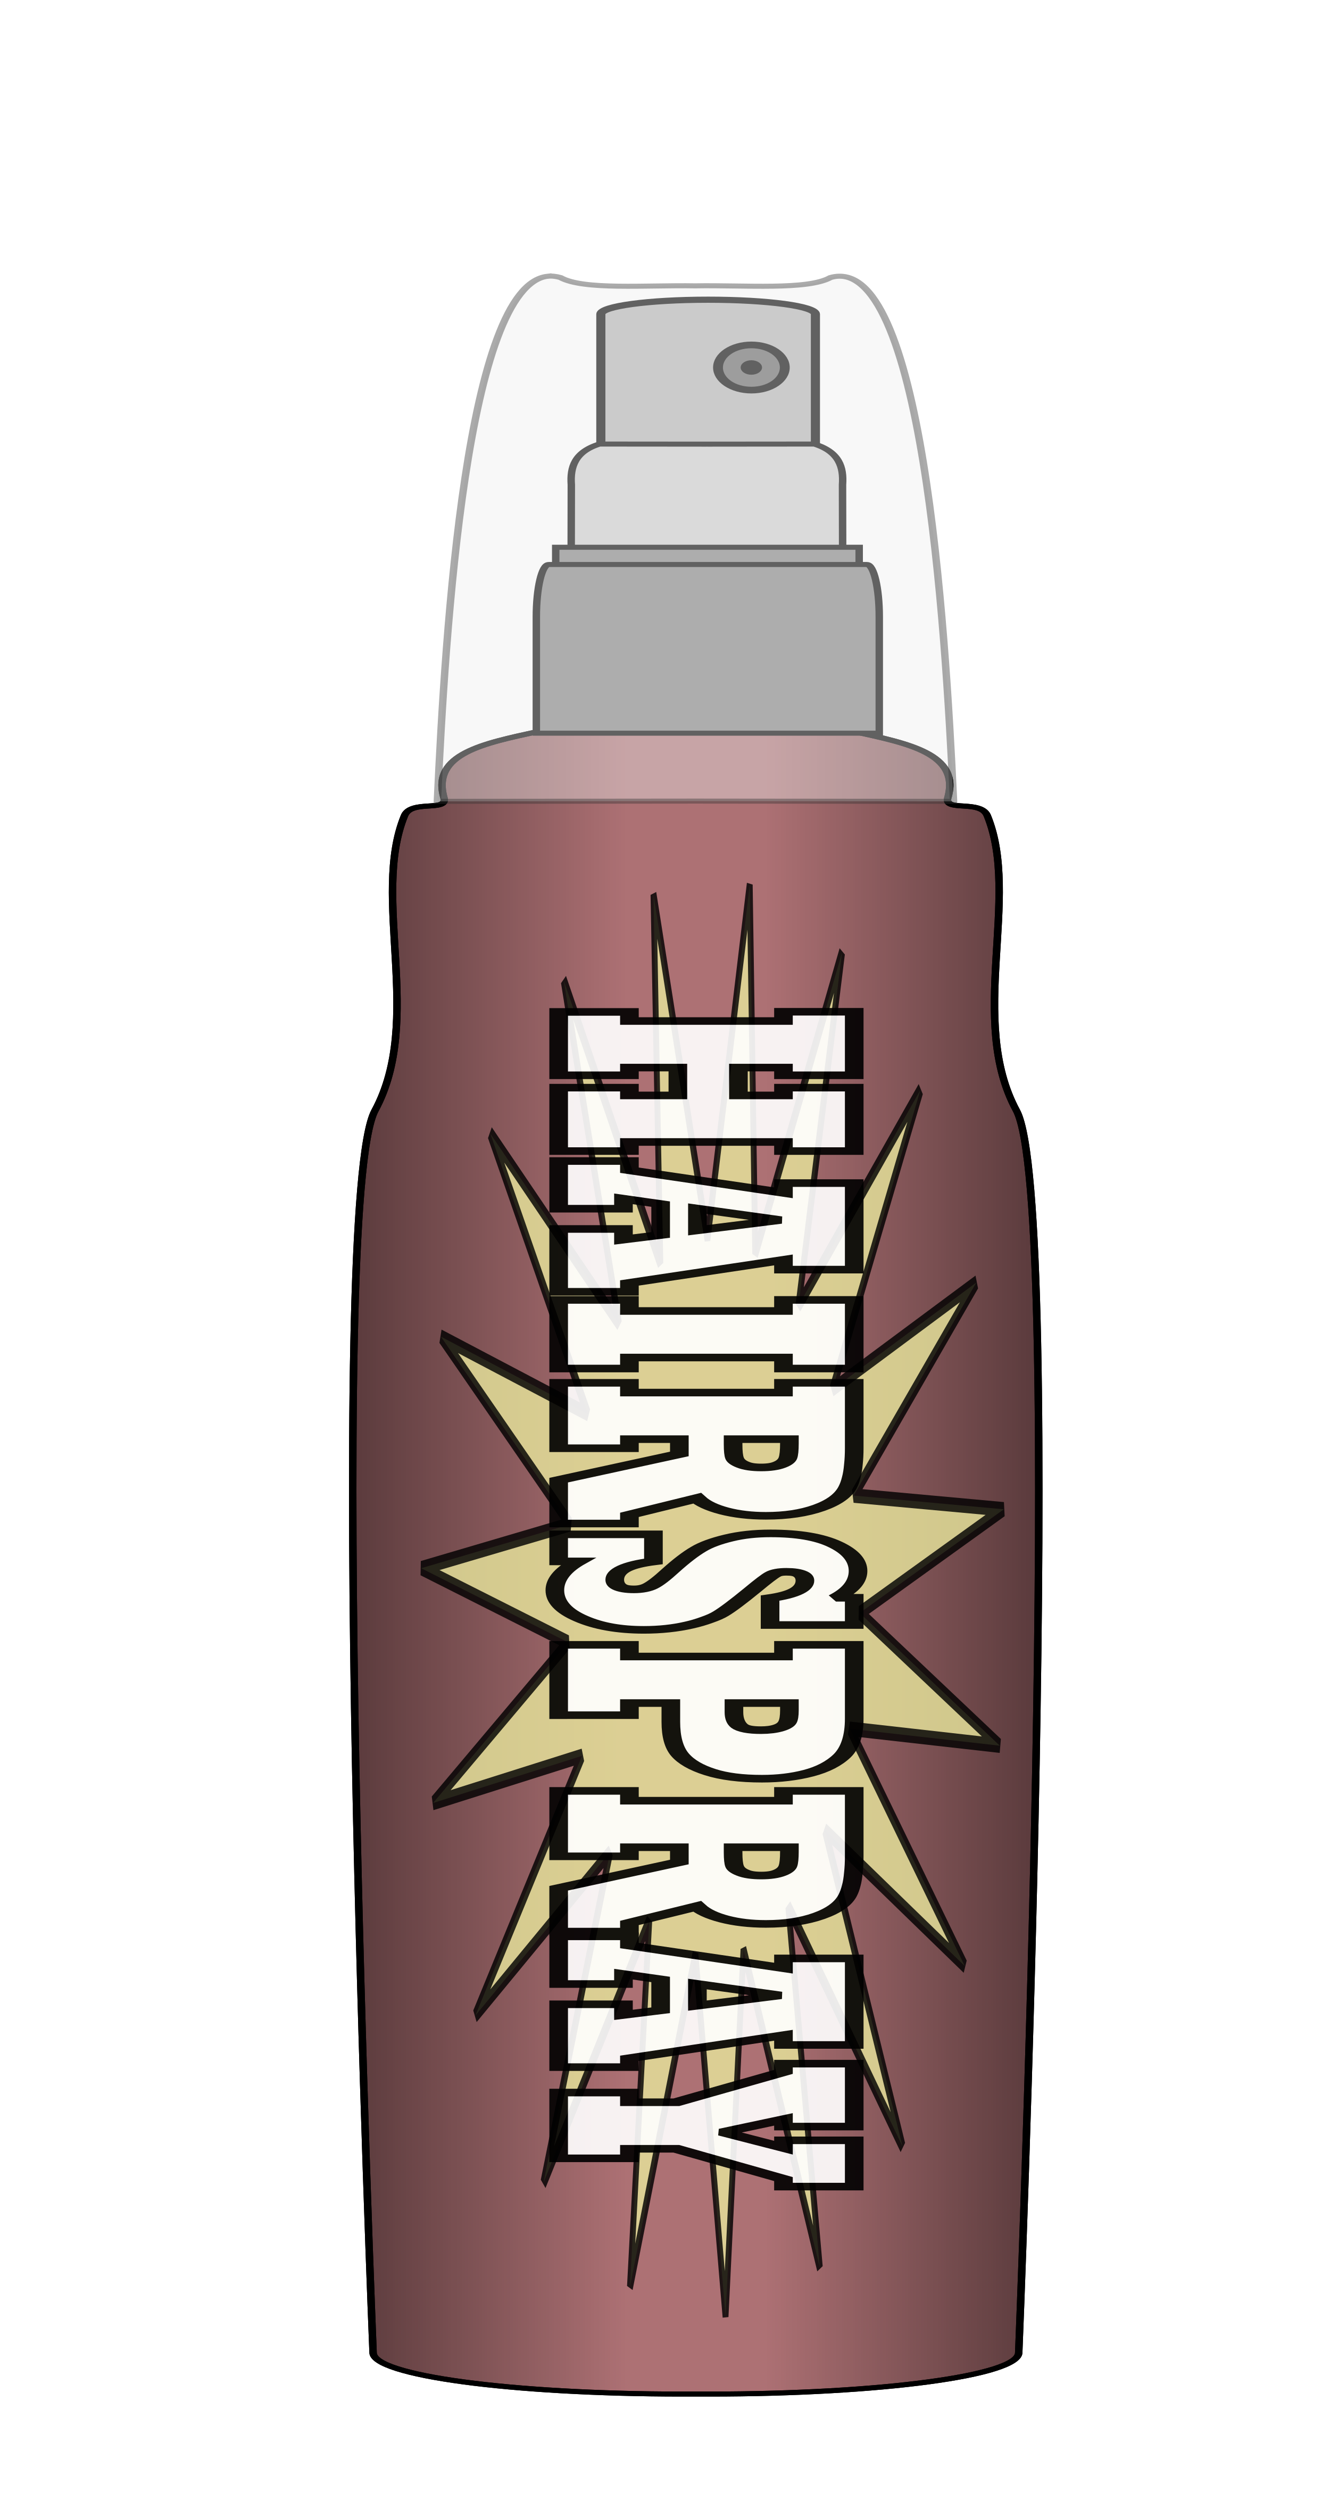 <?xml version="1.0" encoding="UTF-8" standalone="no"?>
<svg
   xmlns:dc="http://purl.org/dc/elements/1.1/"
   xmlns:cc="http://creativecommons.org/ns#"
   xmlns:rdf="http://www.w3.org/1999/02/22-rdf-syntax-ns#"
   xmlns:svg="http://www.w3.org/2000/svg"
   xmlns="http://www.w3.org/2000/svg"
   xmlns:xlink="http://www.w3.org/1999/xlink"
   xmlns:sodipodi="http://sodipodi.sourceforge.net/DTD/sodipodi-0.dtd"
   xmlns:inkscape="http://www.inkscape.org/namespaces/inkscape"
   id="svg2"
   viewBox="0 0 745 1400"
   version="1.1"
   sodipodi:docname="hairspray.svg"
   width="745"
   height="1400"
   inkscape:version="0.92.2 5c3e80d, 2017-08-06">
  <sodipodi:namedview
     pagecolor="#ffffff"
     bordercolor="#666666"
     borderopacity="1"
     objecttolerance="10"
     gridtolerance="10"
     guidetolerance="10"
     inkscape:pageopacity="0"
     inkscape:pageshadow="2"
     inkscape:window-width="1436"
     inkscape:window-height="856"
     id="namedview1320"
     showgrid="false"
     inkscape:zoom="0.57775046"
     inkscape:cx="508.4567"
     inkscape:cy="716.79394"
     inkscape:window-x="4"
     inkscape:window-y="0"
     inkscape:window-maximized="1"
     inkscape:current-layer="g3841" />
  <defs
     id="defs4">
    <linearGradient
       id="linearGradient3835"
       y2="271.58"
       gradientUnits="userSpaceOnUse"
       x2="486.57"
       y1="271.58"
       x1="429.62"
       gradientTransform="translate(1.919,-61.419)">
      <stop
         id="stop3813"
         stop-opacity=".588"
         offset="0" />
      <stop
         id="stop3837"
         stop-opacity=".196"
         offset=".4" />
      <stop
         id="stop3839"
         stop-opacity=".196"
         offset=".6" />
      <stop
         id="stop3815"
         stop-opacity=".593"
         offset="1" />
    </linearGradient>
    <linearGradient
       inkscape:collect="always"
       xlink:href="#linearGradient3835"
       id="linearGradient1332"
       gradientUnits="userSpaceOnUse"
       gradientTransform="translate(1.919,-61.419)"
       x1="429.62"
       y1="271.58"
       x2="486.57"
       y2="271.58" />
  </defs>
  <g
     id="layer1"
     transform="translate(0,347.6)">
    <g
       id="g3841"
       transform="matrix(4.647,0,0,4.647,-1762.3,-618.56)">
      <g
         id="g1937">
        <g
           transform="matrix(1.478,0,0,1,-216.809,11.516)"
           id="g1330">
          <path
             sodipodi:nodetypes="cccscscscsccccc"
             style="fill:#d78c90;fill-opacity:1;stroke:#000000;stroke-width:0.607"
             inkscape:connector-curvature="0"
             d="m 447.109,134.961 c -4.362,1.416 -8.663,2.648 -7.625,7.969 0.342,1.751 -2.671,0.185 -3.219,2.156 -2.734,9.844 1.587,24.627 -2.406,35.531 -3.993,10.904 -0.156,149.678 -0.156,149.678 -0.003,2.761 11.282,5 25.188,5 0.382,0 0.747,0.003 1.125,0 0.384,0.003 0.769,0 1.156,0 13.906,0 25.191,-2.239 25.188,-5 0,0 3.806,-138.774 -0.188,-149.678 -3.993,-10.904 0.359,-25.687 -2.375,-35.531 -0.548,-1.971 -3.561,-0.405 -3.219,-2.156 1.038,-5.321 -3.263,-6.553 -7.625,-7.969 H 447.11 Z"
             id="path1879" />
          <path
             id="path3016"
             d="M 452.279,100.321 V 84.651 c 0,-0.962 3.917,-1.741 8.75,-1.741 4.832,0 8.75,0.78 8.75,1.741 V 100.41"
             inkscape:connector-curvature="0"
             style="fill:#b3b3b3;stroke:#000000;stroke-width:0.744" />
          <path
             id="path3023"
             d="m 447.109,134.961 c -4.362,1.416 -8.663,2.648 -7.625,7.969 0.342,1.751 -2.671,0.185 -3.219,2.156 -2.734,9.844 1.587,24.627 -2.406,35.531 -3.993,10.904 -0.156,149.678 -0.156,149.678 -0.003,2.761 11.282,5 25.188,5 0.382,0 0.747,0.003 1.125,0 0.384,0.003 0.769,0 1.156,0 13.906,0 25.191,-2.239 25.188,-5 0,0 3.806,-138.774 -0.188,-149.678 -3.993,-10.904 0.359,-25.687 -2.375,-35.531 -0.548,-1.971 -3.561,-0.405 -3.219,-2.156 1.038,-5.321 -3.263,-6.553 -7.625,-7.969 H 447.11 Z"
             inkscape:connector-curvature="0"
             style="fill:url(#linearGradient1332);stroke:#000000;stroke-width:0.607"
             sodipodi:nodetypes="cccscscscsccccc" />
          <path
             id="path3010"
             d="m 471.999,113.441 -0.01,-8.233 c 0.103,-2.117 -0.269,-3.969 -2.293,-4.904 l -9.215,0.012 m 0.898,0 -9.215,-0.012 c -2.024,0.935 -2.396,2.787 -2.293,4.904 l -0.01,8.233 h 22.137"
             inkscape:connector-curvature="0"
             style="fill:#cccccc;stroke:#000000;stroke-width:0.607px" />
          <rect
             id="rect3006"
             rx="0"
             ry="5.43"
             height="5.43"
             width="24.749"
             y="112.741"
             x="448.599"
             style="fill:#808080;stroke:#000000;stroke-width:0.607" />
          <path
             id="rect3004"
             d="m 448.029,114.821 h 25.948 c 0.56,0 1.01,2.817 1.01,6.316 v 14.011 h -27.969 v -14.011 c 0,-3.499 0.451,-6.316 1.01,-6.316 z"
             inkscape:connector-curvature="0"
             style="fill:#808080;stroke:#000000;stroke-width:0.607" />
          <path
             id="path3019"
             d="m 467.281,91.081 c 0,1.504 -1.219,2.723 -2.723,2.723 -1.504,0 -2.723,-1.219 -2.723,-2.723 0,-1.504 1.219,-2.723 2.723,-2.723 1.504,0 2.723,1.219 2.723,2.723 z"
             inkscape:connector-curvature="0"
             style="fill:#666666;stroke:#000000;stroke-width:0.805" />
          <path
             id="path3021"
             d="m 465.313,91.078 c 0,0.419 -0.34,0.759 -0.759,0.759 -0.419,0 -0.759,-0.34 -0.759,-0.759 0,-0.419 0.34,-0.759 0.759,-0.759 0.419,0 0.759,0.34 0.759,0.759 z"
             inkscape:connector-curvature="0"
             style="stroke:#000000;stroke-width:0.224" />
          <path
             id="path2998"
             d="m 447.949,80.081 c -6.617,1.086 -8.357,42.589 -9,63.219 v 0.062 l 21.031,-0.031 21.062,0.031 v -0.062 c -0.675,-21.644 -2.579,-66.249 -10.031,-63.062 -1.891,1.549 -7.017,0.894 -11.031,1 -4.009,-0.102 -9.114,0.545 -11,-1 -0.349,-0.149 -0.706,-0.21 -1.031,-0.156 z"
             inkscape:connector-curvature="0"
             style="opacity:0.41;fill:#ececec;stroke:#333333;stroke-width:0.607px" />
        </g>
        <path
           transform="matrix(1.068,0,0,2.623,-19.756,-287.074)"
           inkscape:transform-center-y="1.3798658"
           inkscape:transform-center-x="0.55636994"
           d="m 434.92,231.965 7.516,-15.198 -15.201,7.51 12.044,-11.934 -16.816,2.167 15.266,-7.377 -16.609,-3.41 16.834,-2.02 -14.602,-8.618 16.578,3.555 -11.012,-12.892 14.526,8.746 -6.229,-15.77 10.899,12.988 -0.771,-16.938 6.091,15.823 4.77,-16.27 0.623,16.944 9.795,-13.84 -4.912,16.228 13.758,-9.91 -9.915,13.754 16.23,-4.906 -13.844,9.789 16.944,0.63 -16.272,4.764 15.821,6.097 -16.937,-0.778 12.984,10.904 -15.767,-6.236 8.74,14.529 -12.888,-11.017 3.549,16.58 -8.612,-14.605 -2.027,16.834 -3.404,-16.61 -7.383,15.263 2.174,-16.815 z"
           inkscape:randomized="0"
           inkscape:rounded="0"
           inkscape:flatsided="false"
           sodipodi:arg2="2.3563928"
           sodipodi:arg1="2.1910458"
           sodipodi:r2="16.510874"
           sodipodi:r1="33.021748"
           sodipodi:cy="205.09375"
           sodipodi:cx="454.11304"
           sodipodi:sides="19"
           id="path1895"
           style="opacity:0.82;fill:#e6e49b;fill-opacity:1;stroke:#000000;stroke-width:0.664;stroke-linecap:round;stroke-linejoin:bevel;stroke-miterlimit:4;stroke-dasharray:none;stroke-opacity:1"
           sodipodi:type="star" />
        <g
           id="text1893"
           style="font-style:normal;font-weight:normal;font-size:6.974px;line-height:1.25;font-family:sans-serif;letter-spacing:0px;word-spacing:0px;opacity:0.907;fill:#000000;fill-opacity:1;stroke:#000000;stroke-width:1.433;stroke-miterlimit:4;stroke-dasharray:none;stroke-opacity:1"
           transform="matrix(0,0.638,-1.567,0,0,0)"
           aria-label="HAIRSPRAY">
          <path
             id="path1897"
             style="font-style:normal;font-variant:normal;font-weight:normal;font-stretch:normal;font-size:33.474px;font-family:'Rockwell Extra Bold';-inkscape-font-specification:'Rockwell Extra Bold, ';fill:#ffffff;fill-opacity:1;stroke:#000000;stroke-width:1.433;stroke-miterlimit:4;stroke-dasharray:none;stroke-opacity:1"
             d="m 294.495,-284.987 h -11.964 v -5.443 h 1.716 v -11.85 h -1.749 v -5.443 h 11.997 v 5.443 h -1.455 v 3.465 h 5.263 v -3.465 h -1.471 v -5.443 h 11.981 v 5.443 h -1.716 v 11.85 h 1.716 v 5.443 h -11.981 v -5.443 h 1.471 v -3.727 h -5.263 v 3.727 h 1.455 z" />
          <path
             id="path1899"
             style="font-style:normal;font-variant:normal;font-weight:normal;font-stretch:normal;font-size:33.474px;font-family:'Rockwell Extra Bold';-inkscape-font-specification:'Rockwell Extra Bold, ';fill:#ffffff;fill-opacity:1;stroke:#000000;stroke-width:1.433;stroke-miterlimit:4;stroke-dasharray:none;stroke-opacity:1"
             d="m 321.84,-301.953 -2.141,6.293 h 4.07 z m -2.141,16.966 h -9.006 v -5.443 h 1.733 l 4.266,-11.85 h -1.831 v -5.443 h 16.345 v 5.443 h -1.831 l 4.348,11.85 h 1.667 v 5.443 h -11.866 v -4.985 h 1.994 l -0.866,-2.86 h -5.819 l -0.997,2.86 h 1.863 z" />
          <path
             id="path1901"
             style="font-style:normal;font-variant:normal;font-weight:normal;font-stretch:normal;font-size:33.474px;font-family:'Rockwell Extra Bold';-inkscape-font-specification:'Rockwell Extra Bold, ';fill:#ffffff;fill-opacity:1;stroke:#000000;stroke-width:1.433;stroke-miterlimit:4;stroke-dasharray:none;stroke-opacity:1"
             d="m 349.887,-284.987 h -12.961 v -5.443 h 2.092 v -11.85 h -2.092 v -5.443 h 12.961 v 5.443 h -2.076 v 11.85 h 2.076 z" />
          <path
             id="path1903"
             style="font-style:normal;font-variant:normal;font-weight:normal;font-stretch:normal;font-size:33.474px;font-family:'Rockwell Extra Bold';-inkscape-font-specification:'Rockwell Extra Bold, ';fill:#ffffff;fill-opacity:1;stroke:#000000;stroke-width:1.433;stroke-miterlimit:4;stroke-dasharray:none;stroke-opacity:1"
             d="m 363.225,-302.737 v 4.331 h 0.981 q 1.929,0 2.615,-0.114 0.736,-0.114 1.242,-0.654 0.507,-0.507 0.507,-1.389 0,-0.883 -0.507,-1.406 -0.507,-0.539 -1.291,-0.654 -0.752,-0.114 -2.746,-0.114 z m 1.716,17.75 h -12.357 v -5.443 h 1.847 v -11.85 h -1.847 v -5.443 h 12.357 q 1.667,0 3.089,0.065 1.422,0.049 2.435,0.163 1.013,0.098 1.863,0.278 2.386,0.507 3.874,2.207 1.504,1.733 1.504,4.086 0,1.765 -0.915,3.204 -0.915,1.422 -2.403,2.092 l 3.138,5.198 h 1.634 v 5.443 h -8.189 l -4.952,-9.284 h -2.795 v 3.841 h 1.716 z" />
          <path
             id="path1905"
             style="font-style:normal;font-variant:normal;font-weight:normal;font-stretch:normal;font-size:33.474px;font-family:'Rockwell Extra Bold';-inkscape-font-specification:'Rockwell Extra Bold, ';fill:#ffffff;fill-opacity:1;stroke:#000000;stroke-width:1.433;stroke-miterlimit:4;stroke-dasharray:none;stroke-opacity:1"
             d="m 386.32,-284.987 h -5.116 v -7.29 h 5.116 q 0.915,2.975 3.449,2.975 1.831,0 1.831,-1.471 0,-0.768 -0.637,-1.275 -0.686,-0.556 -2.893,-1.536 -2.779,-1.259 -4.086,-2.174 -1.226,-0.834 -2.092,-2.305 -0.866,-1.455 -0.866,-3.22 0,-3.171 2.059,-4.952 2.043,-1.782 5.034,-1.782 2.991,0 5.067,1.7 v -1.406 h 5.149 v 6.473 h -5.083 q -0.932,-2.681 -3.302,-2.681 -1.667,0 -1.667,1.422 0,0.686 0.474,1.03 0.458,0.36 2.958,1.585 3.351,1.667 4.478,2.435 0.572,0.376 1.16,1.062 0.605,0.67 0.997,1.389 0.899,1.602 0.899,3.465 0,2.86 -2.125,4.838 -2.125,2.01 -5.361,2.01 -3.007,0 -5.443,-1.782 z" />
          <path
             id="path1907"
             style="font-style:normal;font-variant:normal;font-weight:normal;font-stretch:normal;font-size:33.474px;font-family:'Rockwell Extra Bold';-inkscape-font-specification:'Rockwell Extra Bold, ';fill:#ffffff;fill-opacity:1;stroke:#000000;stroke-width:1.433;stroke-miterlimit:4;stroke-dasharray:none;stroke-opacity:1"
             d="m 413.076,-302.737 v 4.266 h 1.716 q 1.798,0 2.615,-0.425 0.785,-0.425 0.785,-1.651 0,-0.801 -0.425,-1.357 -0.409,-0.539 -1.095,-0.686 -0.654,-0.147 -2.223,-0.147 z m 2.288,17.75 h -13.288 v -5.443 h 2.207 v -11.85 h -2.207 v -5.443 h 13.942 q 4.805,0 7.028,0.932 2.223,0.948 3.269,2.582 1.046,1.634 1.046,3.58 0,2.403 -1.242,3.988 -1.242,1.602 -3.285,2.321 -2.01,0.703 -6.211,0.703 h -3.547 v 3.187 h 2.288 z" />
          <path
             id="path1909"
             style="font-style:normal;font-variant:normal;font-weight:normal;font-stretch:normal;font-size:33.474px;font-family:'Rockwell Extra Bold';-inkscape-font-specification:'Rockwell Extra Bold, ';fill:#ffffff;fill-opacity:1;stroke:#000000;stroke-width:1.433;stroke-miterlimit:4;stroke-dasharray:none;stroke-opacity:1"
             d="m 440.307,-302.737 v 4.331 h 0.981 q 1.929,0 2.615,-0.114 0.736,-0.114 1.242,-0.654 0.507,-0.507 0.507,-1.389 0,-0.883 -0.507,-1.406 -0.507,-0.539 -1.291,-0.654 -0.752,-0.114 -2.746,-0.114 z m 1.716,17.75 h -12.357 v -5.443 h 1.847 v -11.85 h -1.847 v -5.443 h 12.357 q 1.667,0 3.089,0.065 1.422,0.049 2.435,0.163 1.013,0.098 1.863,0.278 2.386,0.507 3.874,2.207 1.504,1.733 1.504,4.086 0,1.765 -0.915,3.204 -0.915,1.422 -2.403,2.092 l 3.138,5.198 h 1.634 v 5.443 h -8.189 l -4.952,-9.284 h -2.795 v 3.841 h 1.716 z" />
          <path
             id="path1911"
             style="font-style:normal;font-variant:normal;font-weight:normal;font-stretch:normal;font-size:33.474px;font-family:'Rockwell Extra Bold';-inkscape-font-specification:'Rockwell Extra Bold, ';fill:#ffffff;fill-opacity:1;stroke:#000000;stroke-width:1.433;stroke-miterlimit:4;stroke-dasharray:none;stroke-opacity:1"
             d="m 468.289,-301.953 -2.141,6.293 h 4.07 z m -2.141,16.966 h -9.006 v -5.443 h 1.733 l 4.266,-11.85 h -1.831 v -5.443 h 16.345 v 5.443 h -1.831 l 4.348,11.85 h 1.667 v 5.443 h -11.866 v -4.985 h 1.994 l -0.866,-2.86 h -5.819 l -0.997,2.86 h 1.863 z" />
          <path
             id="path1913"
             style="font-style:normal;font-variant:normal;font-weight:normal;font-stretch:normal;font-size:33.474px;font-family:'Rockwell Extra Bold';-inkscape-font-specification:'Rockwell Extra Bold, ';fill:#ffffff;fill-opacity:1;stroke:#000000;stroke-width:1.433;stroke-miterlimit:4;stroke-dasharray:none;stroke-opacity:1"
             d="m 499.066,-284.987 h -12.422 v -5.443 h 1.831 v -3.612 l -5.737,-8.238 h -1.553 v -5.443 h 11.883 v 5.443 h -1.357 l 2.419,4.642 2.926,-4.642 h -1.389 v -5.443 h 8.744 v 5.443 h -1.422 l -5.721,8.238 v 3.612 h 1.798 z" />
        </g>
      </g>
    </g>
  </g>
</svg>
